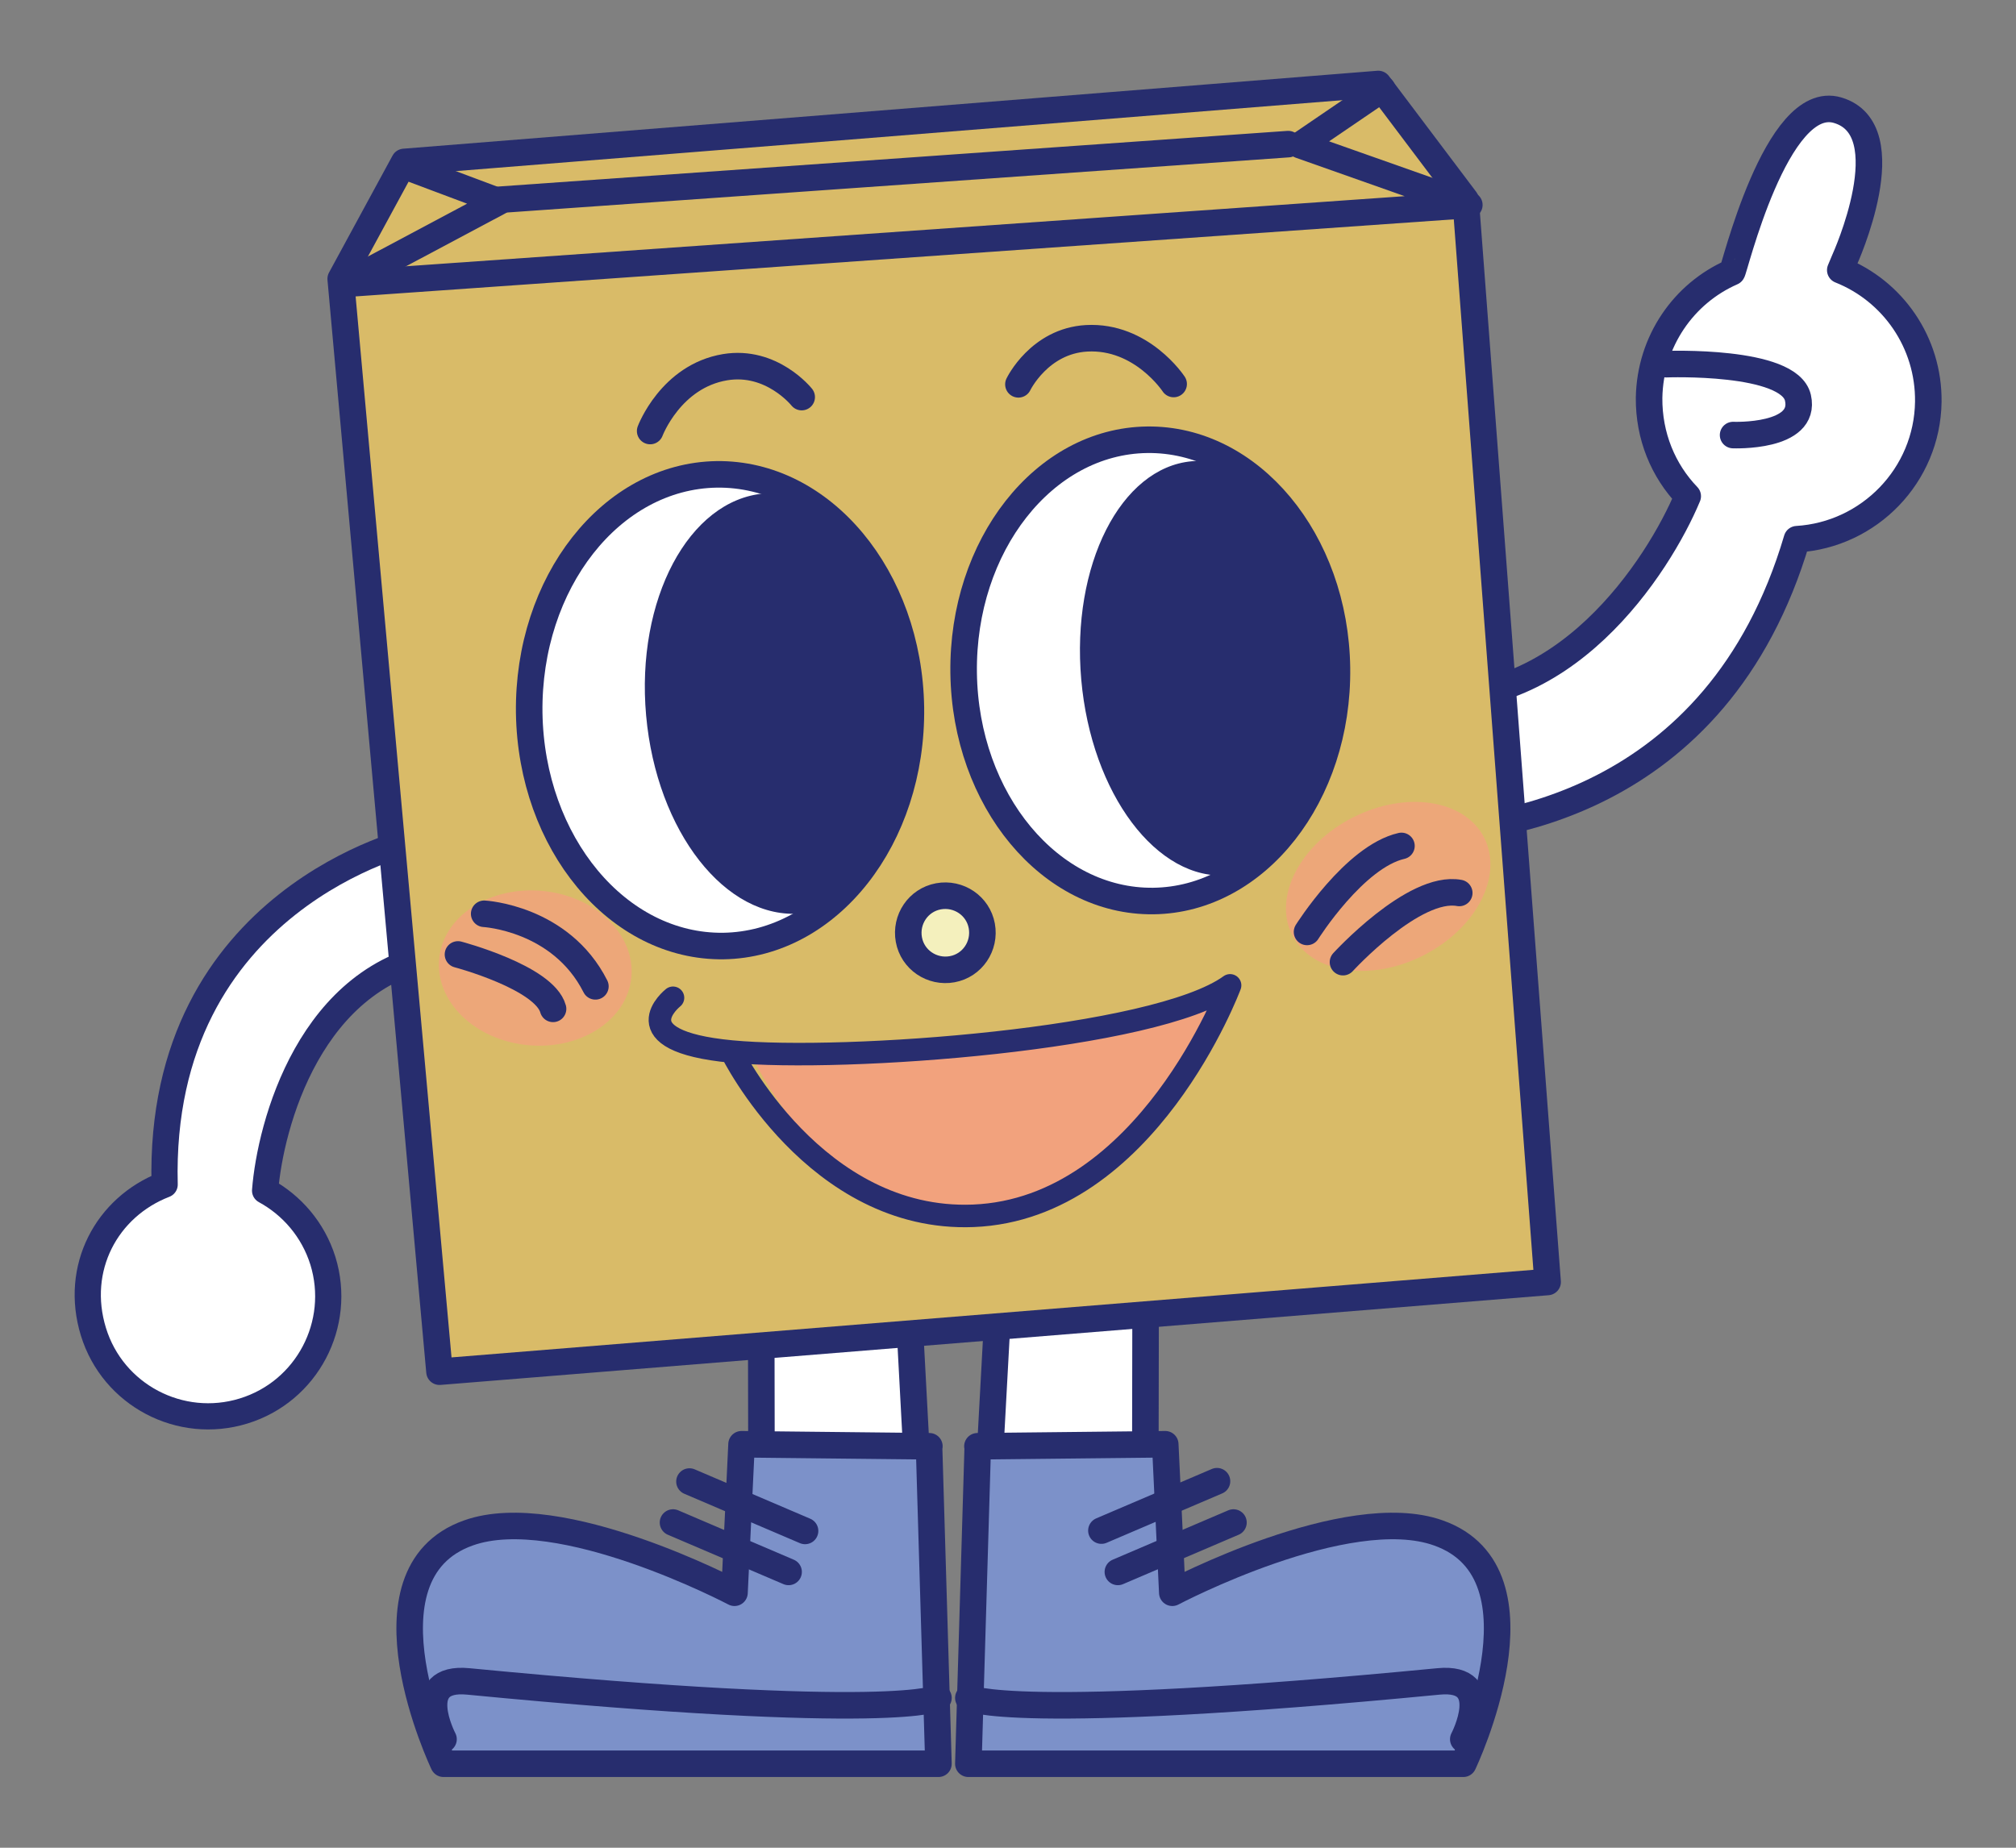 <?xml version="1.0" encoding="UTF-8"?>
<svg id="_レイヤー_1" data-name="レイヤー 1" xmlns="http://www.w3.org/2000/svg" width="60" height="55" viewBox="0 0 60 55">
  <rect x="0" y="0" width="60" height="55" fill="#808080" stroke="none"/>
  <defs>
    <style>
      .cls-1, .cls-2, .cls-3, .cls-4 {
        stroke-width: .79px;
      }

      .cls-1, .cls-2, .cls-3, .cls-4, .cls-5, .cls-6 {
        stroke-linecap: round;
        stroke-linejoin: round;
      }

      .cls-1, .cls-2, .cls-3, .cls-4, .cls-6 {
        stroke: #272d6e;
      }

      .cls-1, .cls-5 {
        fill: none;
      }

      .cls-2 {
        fill: #7c91c9;
      }

      .cls-3 {
        fill: #f4f0bd;
      }

      .cls-7 {
        fill: #d9bb68;
      }

      .cls-7, .cls-8, .cls-9, .cls-10 {
        stroke-width: 0px;
      }

      .cls-4, .cls-6 {
        fill: #fff;
      }

      .cls-8 {
        fill: #272d6e;
      }

      .cls-5 {
        stroke: #282d6f;
        stroke-width: .67px;
      }

      .cls-6 {
        stroke-width: .78px;
      }

      .cls-9, .cls-10 {
        fill: #f2a27d;
      }

      .cls-10 {
        opacity: .8;
      }
    </style>
  </defs>
  <g>
    <path class="cls-6" d="m13.22,28.39c-4,.57-5.18,5.13-5.33,7.05.79.43,1.43,1.16,1.72,2.09.58,1.88-.47,3.89-2.36,4.47-1.88.58-3.89-.47-4.47-2.36s.39-3.71,2.12-4.38c-.22-8.54,7.45-10.26,7.45-10.26"/>
    <g>
      <path class="cls-4" d="m41.98,20.69s0,0,.01,0c4.52.64,7.39-3.88,8.24-5.92-.73-.76-1.16-1.79-1.15-2.93.03-1.68,1.03-3.11,2.47-3.74.05.01,1.31-5.36,3.14-4.82,1.97.58.21,4.45.21,4.45l-.13.31c1.56.62,2.64,2.15,2.62,3.92-.03,2.19-1.76,3.96-3.91,4.09-2.38,8.06-9.25,8.7-11.33,8.71,0,0,0,0-.01,0l-.16-4.07Z"/>
      <path class="cls-4" d="m49.59,10.84s3.66-.14,3.92,1c.27,1.2-1.93,1.11-1.93,1.11"/>
    </g>
  </g>
  <polygon class="cls-4" points="34.1 36.16 34.08 47.72 29.28 46.67 29.86 35.99 34.1 36.16 34.1 36.16"/>
  <path class="cls-2" d="m29.1,43.05l-.28,9.45h14.73s2.7-5.65-.74-6.87c-2.71-.97-7.92,1.78-7.92,1.78l-.21-4.42-5.59.06h0Z"/>
  <path class="cls-1" d="m28.82,50.54s1.23.74,13.99-.49c1.73-.17.74,1.72.74,1.72"/>
  <path class="cls-1" d="m36.71,45.32l-3.44,1.47m2.95-2.7l-3.44,1.47"/>
  <polygon class="cls-4" points="22.65 36.16 22.67 47.72 27.46 46.67 26.89 35.99 22.65 36.16 22.65 36.16"/>
  <path class="cls-2" d="m27.65,43.05l.28,9.45h-14.73s-2.7-5.65.74-6.87c2.71-.97,7.92,1.78,7.92,1.78l.21-4.42,5.59.06h0Z"/>
  <path class="cls-1" d="m27.93,50.54s-1.23.74-13.99-.49c-1.73-.17-.74,1.72-.74,1.72"/>
  <path class="cls-1" d="m23.47,46.79l-3.44-1.47m3.93.25l-3.44-1.47"/>
  <polygon class="cls-7" points="10.16 8.37 12.05 4.89 41.04 2.57 43.63 6.02 46.08 38.23 13.09 40.9 10.16 8.37"/>
  <polygon class="cls-1" points="10.14 8.3 12.03 4.82 41.02 2.5 43.62 5.95 46.06 38.16 13.08 40.83 10.14 8.3"/>
  <polyline class="cls-1" points="10.28 8.24 10.26 8.45 43.73 6.1 38.69 4.32 41.14 2.65"/>
  <polyline class="cls-1" points="12.14 4.98 14.86 6 10.26 8.45"/>
  <path class="cls-10" d="m18.79,29.09c-.12,1.27-1.5,2.17-3.08,2.02-1.58-.15-2.76-1.3-2.64-2.57.12-1.27,1.5-2.17,3.08-2.02,1.58.15,2.76,1.3,2.64,2.57Z"/>
  <path class="cls-10" d="m44.17,24.93c.58,1.14-.23,2.71-1.81,3.51-1.58.8-3.32.53-3.9-.6-.58-1.14.23-2.71,1.81-3.51,1.58-.8,3.32-.53,3.9.6Z"/>
  <path class="cls-4" d="m27.11,21.06c.05,3.88-2.44,7.05-5.58,7.1-3.14.04-5.72-3.06-5.78-6.94-.05-3.88,2.44-7.05,5.58-7.1,3.14-.04,5.72,3.06,5.78,6.94Z"/>
  <path class="cls-4" d="m39.79,19.88c.05,3.79-2.39,6.9-5.46,6.94-3.07.04-5.6-3-5.65-6.79-.05-3.79,2.39-6.9,5.46-6.94,3.07-.04,5.6,3,5.65,6.79Z"/>
  <path class="cls-8" d="m39.85,19.55c.3,3.4-1.17,6.31-3.29,6.5-2.12.19-4.08-2.42-4.38-5.82-.3-3.4,1.17-6.31,3.29-6.5,2.12-.19,4.08,2.42,4.38,5.82Z"/>
  <path class="cls-1" d="m14.41,27.2s2.28.12,3.31,2.16"/>
  <path class="cls-1" d="m13.63,28.41s2.57.68,2.83,1.62"/>
  <path class="cls-1" d="m38.9,27.74s1.41-2.24,2.81-2.56"/>
  <path class="cls-1" d="m39.97,28.64s2.11-2.31,3.46-2.06"/>
  <line class="cls-1" x1="14.52" y1="5.97" x2="38.34" y2="4.29"/>
  <path class="cls-3" d="m28.34,28.85c.6-.11.99-.69.88-1.29s-.69-.99-1.29-.88-.99.69-.88,1.29.69.99,1.29.88h0Z"/>
  <path class="cls-8" d="m27.36,20.58c.31,3.45-1.27,6.42-3.51,6.61-2.25.2-4.31-2.44-4.62-5.89-.31-3.45,1.27-6.42,3.51-6.61,2.25-.2,4.31,2.44,4.62,5.89Z"/>
  <path class="cls-1" d="m30.31,11.44s.62-1.29,2.03-1.37c1.64-.09,2.59,1.36,2.59,1.36"/>
  <path class="cls-1" d="m23.86,11.82s-.89-1.12-2.28-.89c-1.62.27-2.23,1.9-2.23,1.9"/>
  <g>
    <path class="cls-9" d="m22.38,31.43s12.33-.04,13.79-1.62c0,0-1.47,6.13-6.74,6.51-4.71.34-7.05-4.89-7.05-4.89h0Z"/>
    <path class="cls-5" d="m20.03,29.7s-1.62,1.28,1.74,1.6c3.35.32,12.62-.36,14.84-1.97,0,0-2.47,6.65-7.64,6.86-4.71.19-7.2-4.88-7.2-4.88"/>
  </g>
</svg>